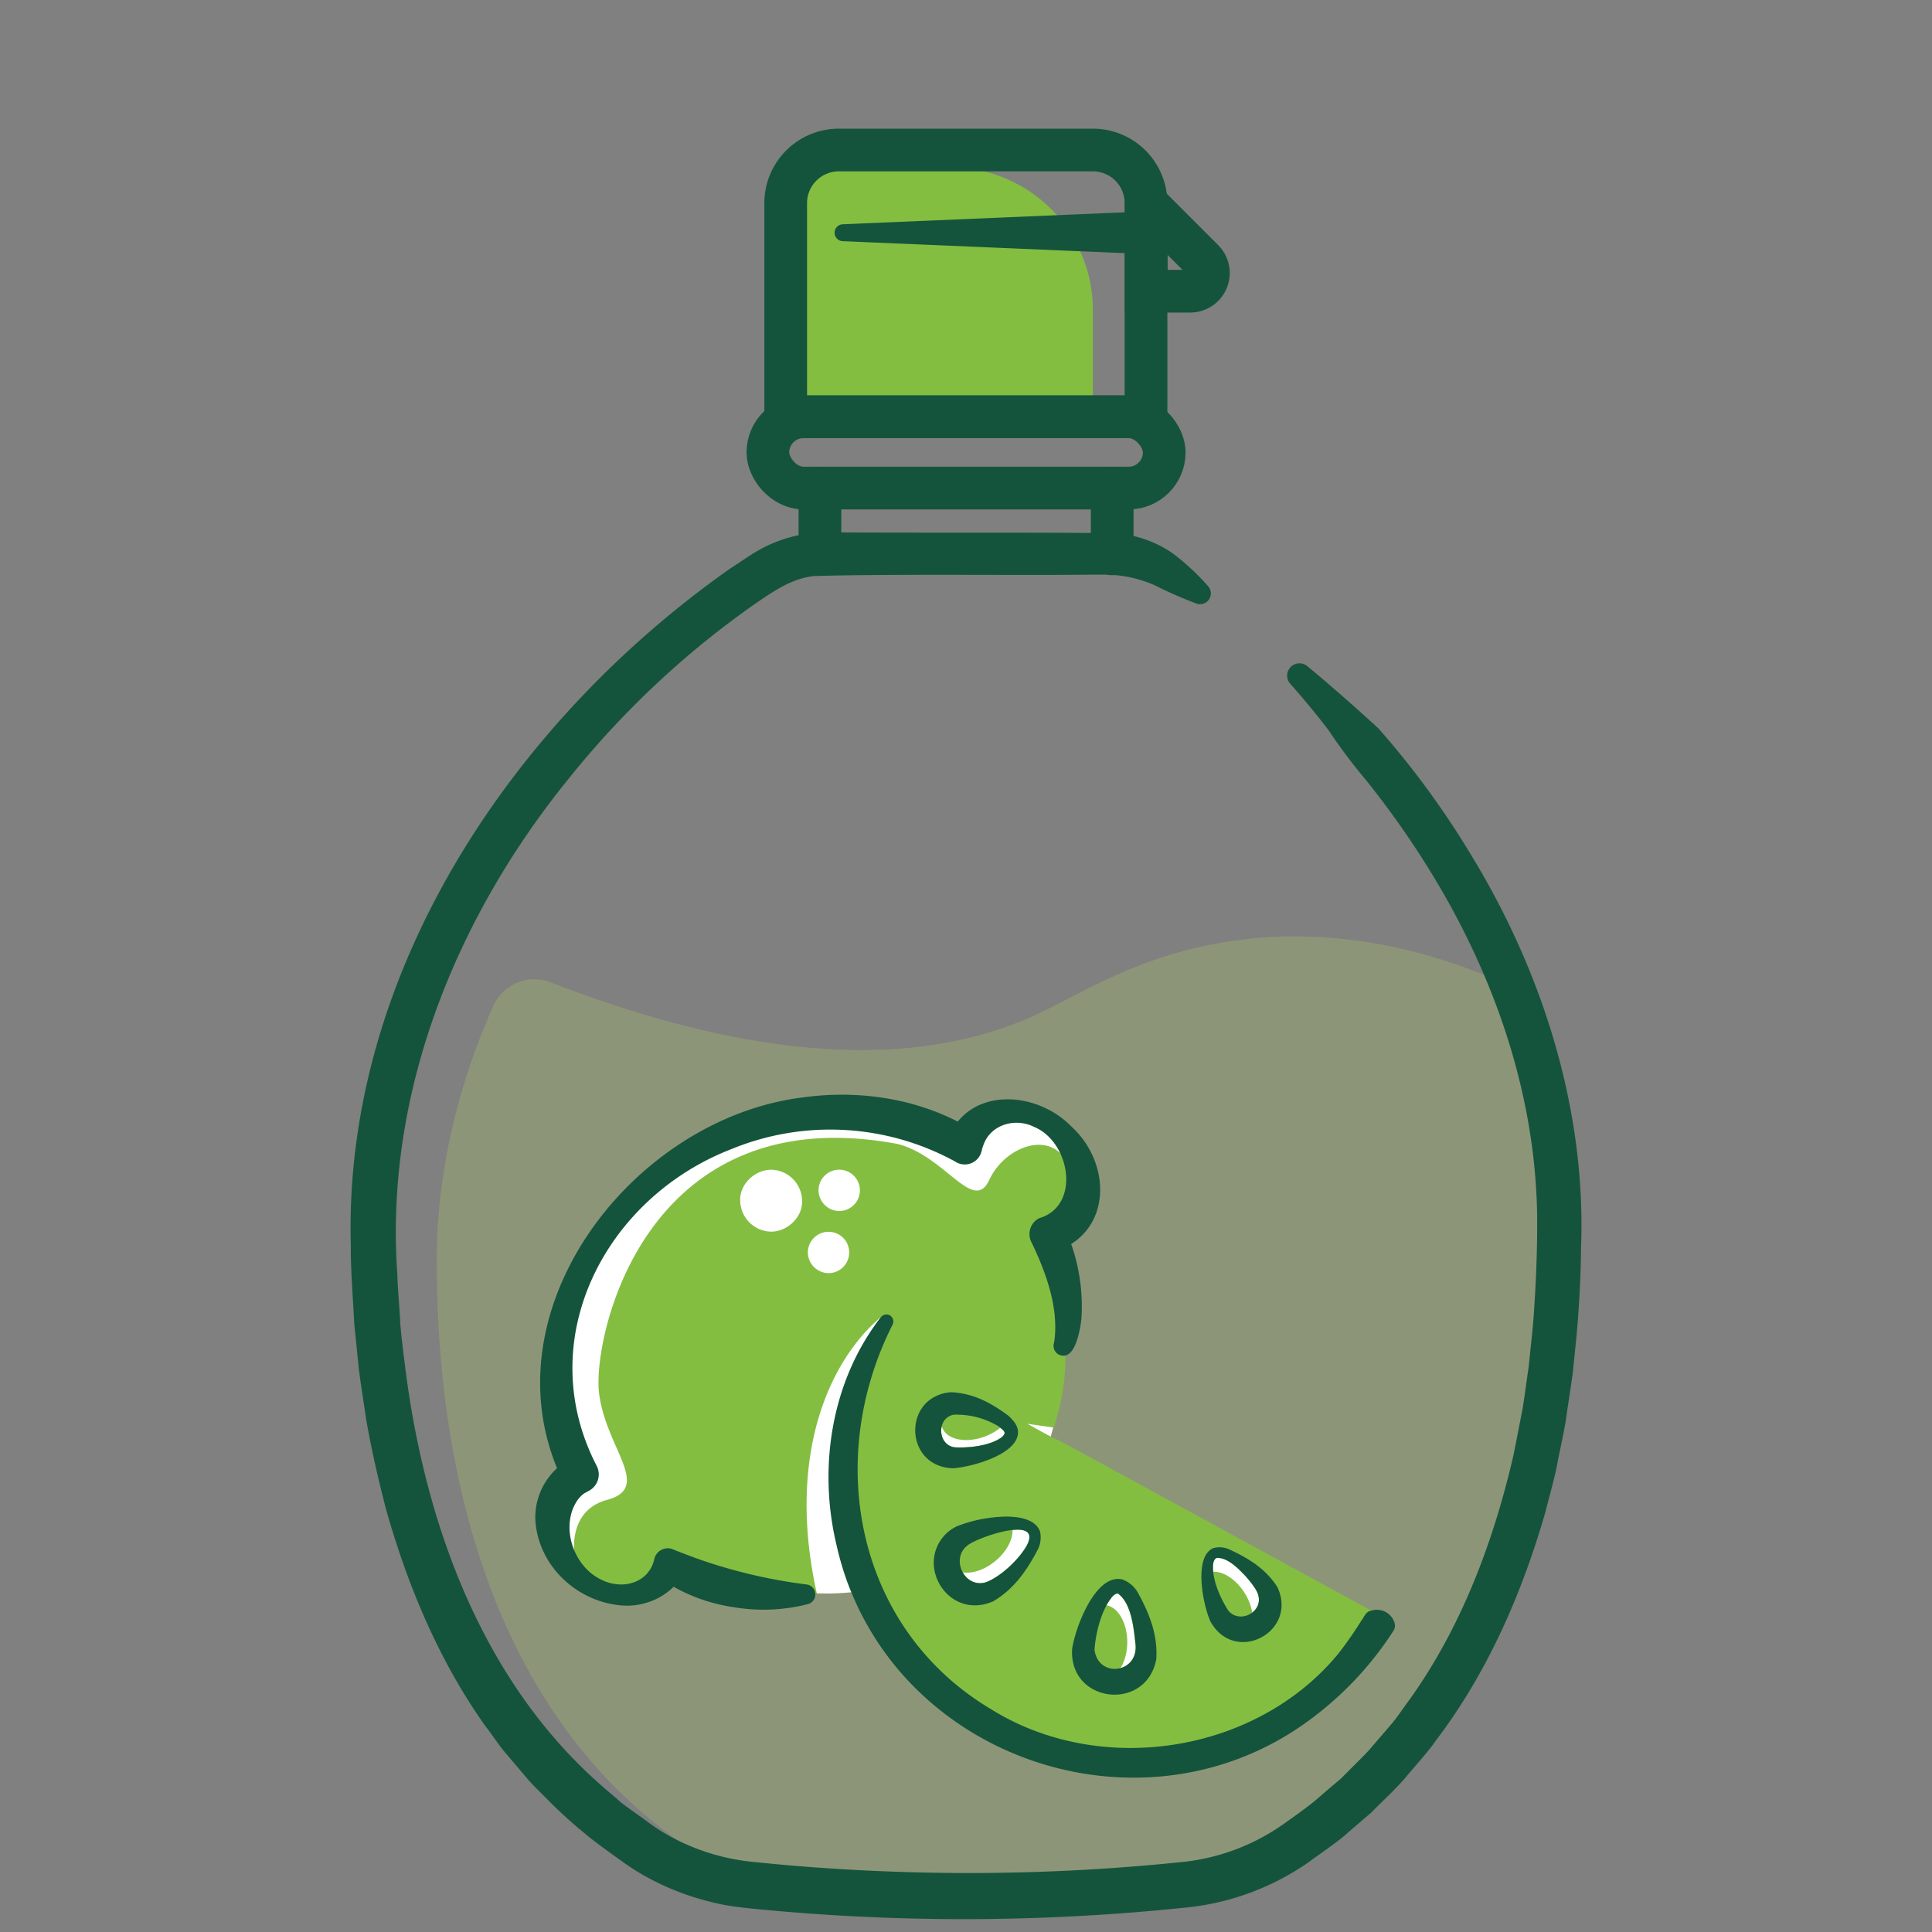 <svg xmlns="http://www.w3.org/2000/svg" id="Layer_1" data-name="Layer 1" viewBox="0 0 400 400"><rect x="0" y="0" width="400" height="400" fill="#808080" stroke="none"/><defs><style>.cls-1{fill:#83be41;}.cls-2{fill:#b6d663;opacity:0.25;}.cls-3{fill:#14543c;}.cls-4{fill:none;stroke:#14543c;stroke-linecap:round;stroke-miterlimit:10;stroke-width:8.84px;}.cls-5{fill:#fff;}</style></defs><path class="cls-1" d="M165.63,34.64h31.12a29.51,29.51,0,0,1,29.51,29.51V89.53a0,0,0,0,1,0,0H165.63a0,0,0,0,1,0,0V34.64A0,0,0,0,1,165.63,34.64Z"></path><path class="cls-2" d="M90.43,261c0,52.1,15.88,97.63,52.59,121.88a46.79,46.79,0,0,0,21.16,7.47c11.35,1.17,23.57,2,36.51,2.15a422,422,0,0,0,48.4-2.15,46.61,46.61,0,0,0,21-7.51c36.67-24.25,52.59-69.74,52.59-121.84,0-21-5.7-41-14.68-58.88-12-4.88-29.83-10.07-50.58-7.61-20.12,2.38-32.71,10.75-42.07,15.18-19,9-49.79,13.64-101.36-6.31a9.31,9.31,0,0,0-11.87,4.88C94.91,224.58,90.43,242.38,90.43,261Z"></path><path class="cls-3" d="M247.6,124.92a87.56,87.56,0,0,1-8.58-3.77,26.11,26.11,0,0,0-9.61-2.17H225.5c-15.52.17-41.4-.18-56.86.28-4.65.43-8.48,3.15-12.38,5.8a186.3,186.3,0,0,0-38.47,36.09C94.33,190,79.53,226.62,82.28,264c0,2.12.49,7.33.56,9.37s.76,7.3,1,9.32c4,32.36,15.87,65.47,41,87.26.75.7,2.74,2.3,3.47,3s5.24,3.79,6.13,4.51a38.12,38.12,0,0,0,4.94,3.08,45,45,0,0,0,16.46,4.94l6.27.61q12.58,1.11,25.2,1.49a428.39,428.39,0,0,0,56.74-2,44.09,44.09,0,0,0,21.54-7.83c1.78-1.25,5.75-4.06,7.31-5.48,1.16-1,3.47-3,4.64-3.95l2.15-2.16c1.28-1.3,3.08-3,4.24-4.38l4-4.66c1.17-1.3,2.58-3.48,3.66-4.9,10.84-15,17.56-32.81,21.71-50.74.45-2.15,1.4-7.09,1.81-9.17s1.05-7.22,1.38-9.26c.34-3.51,1-9,1.16-12.45.42-6,.64-12.77.6-18.75-.31-24.82-8.52-48.93-21.32-70.14a185.71,185.71,0,0,0-14.28-20.41,109.47,109.47,0,0,1-7.5-10q-3.81-5-8-9.71a2.55,2.55,0,0,1,3.51-3.68c5,4.16,9.92,8.48,14.71,12.88a178.83,178.83,0,0,1,19.26,26.31c14.73,24.16,23.79,52.63,22.71,81.17-.05,6.18-.44,13.31-1.05,19.47l-.66,6.47c-.28,2.17-1.14,7.59-1.42,9.68s-1.48,7.39-1.88,9.62-1.87,7.49-2.37,9.53c-4.84,16.84-12,33.28-22.68,47.32-1.26,1.93-4.83,5.89-6.32,7.71-2,2.33-4.82,4.92-7,7.15l-5.06,4.35c-1.67,1.59-6.11,4.59-8,6A53.7,53.7,0,0,1,244.92,395a441.93,441.93,0,0,1-83.73.67c-3.93-.39-9.47-.74-13.3-1.73a54,54,0,0,1-13.11-4.85,44.73,44.73,0,0,1-5.89-3.65c-1.9-1.34-6.32-4.49-8-6a94.32,94.32,0,0,1-7.4-6.73c-1.38-1.4-3.38-3.31-4.62-4.81l-4.3-5.08c-1.27-1.45-2.76-3.8-4-5.35C91,344.07,84.47,328.51,80,312.74c-1.65-6.26-3.13-12.76-4.24-19.16-.45-3.13-1-6.58-1.41-9.69-.24-2.12-.77-7.67-1-9.72-.24-5-.76-11.23-.72-16.24-1.56-56.59,33.58-108.62,78.6-140.26,1.72-1.07,3.81-2.59,5.65-3.65a28.67,28.67,0,0,1,10.68-3.58,55.33,55.33,0,0,1,6.93-.21c12.73.1,38.33,0,51.05.11a52.87,52.87,0,0,1,6.9.23,23.63,23.63,0,0,1,10.36,4,49.21,49.21,0,0,1,7.36,6.83,2.24,2.24,0,0,1-2.52,3.54Z"></path><line class="cls-4" x1="169.76" y1="101.05" x2="169.76" y2="114.67"></line><line class="cls-4" x1="230.27" y1="101.05" x2="230.27" y2="114.67"></line><rect class="cls-4" x="158.98" y="86.29" width="82.06" height="14.76" rx="7.38"></rect><path class="cls-4" d="M173.75,31.06h52.52a11,11,0,0,1,11,11V86.29a0,0,0,0,1,0,0h-74.6a0,0,0,0,1,0,0V42.1A11,11,0,0,1,173.75,31.06Z"></path><path class="cls-4" d="M237.31,42.1l11.77,11.77a3.76,3.76,0,0,1-2.66,6.42h-9.11Z"></path><path class="cls-3" d="M237.31,52.6l-62.9-2.67a1.75,1.75,0,0,1,0-3.49l62.9-2.67c6.09,0,6.11,8.84,0,8.83Z"></path><ellipse class="cls-5" cx="206.76" cy="324.49" rx="15.2" ry="13.7"></ellipse><ellipse class="cls-5" cx="233.39" cy="339.39" rx="15.2" ry="13.7"></ellipse><ellipse class="cls-5" cx="251.57" cy="333.64" rx="15.2" ry="13.7"></ellipse><ellipse class="cls-1" cx="228.53" cy="339.97" rx="4.86" ry="7.67"></ellipse><ellipse class="cls-1" cx="253.59" cy="332.37" rx="4.86" ry="7.67" transform="translate(-137.66 185.05) rotate(-32.02)"></ellipse><ellipse class="cls-5" cx="171.03" cy="285.05" rx="48.36" ry="44.87"></ellipse><ellipse class="cls-1" cx="202.96" cy="319.47" rx="7.67" ry="4.86" transform="translate(-156.67 201.49) rotate(-39.41)"></ellipse><ellipse class="cls-1" cx="202.24" cy="292.86" rx="7.67" ry="4.86" transform="translate(-91.34 91.66) rotate(-20.95)"></ellipse><path class="cls-1" d="M283.9,333.45,222,299.7s-1.74-1-4.57-2.31l0,0c-2.05-1-4.75-2.18-7.67-3.27-5.31-2-11.67-3.87-17.41-4.09s-11.19,1.22-14.16,6a16.09,16.09,0,0,0-2.26,6.4,47.08,47.08,0,0,0,3.57,26.38c5.88,13.41,16.76,23.34,24.95,27.3,59.66,26.48,81.73-21.38,81.73-21.38ZM212.58,320c-1.7,3-5.53,6.53-8.54,7.62-4.48,1.22-7.31-5.05-3.65-7.71C202.3,318.34,216,313.5,212.58,320Zm14,21.55c.22-3.39,1.39-8.14,3.61-10.88.57-.65,1.09-.83,1.31-.7,2.66,2,3.18,6.84,3.53,10.1C236.05,346.42,227.38,347.64,226.6,341.54Zm25.34-19c2.18-.13,4.4,2.13,5.92,3.74,1.13,1.27,2.44,2.92,2.66,4,1,3.53-3.88,5.92-6.18,3.18-1.62-2.44-3.44-6.49-3.18-9.58C251.24,323.13,251.59,322.6,251.94,322.56Zm-54.52-29.65a16.79,16.79,0,0,1,9.37,2.44c1.13.91,1.78,1.26.52,2.3-2.53,1.75-6.84,2.18-9.75,2C194,299.05,193.94,293.6,197.42,292.91Z"></path><ellipse class="cls-1" cx="210.49" cy="243.97" rx="13.76" ry="13.12"></ellipse><ellipse class="cls-1" cx="129.72" cy="315.48" rx="13.76" ry="13.12"></ellipse><path class="cls-1" d="M220.59,280.41c0-27.35-23.47-49.51-52.47-49.51s-52.51,22.16-52.51,49.51,23.51,49.51,52.51,49.51h1c-6.36-28.52,2.57-48.25,13.28-57.26-16.63,22.29-9.49,47.72-7,54.78.26.65.48,1.3.74,1.91,1.13-.17,2.22-.35,3.31-.61a22.24,22.24,0,0,0,3.05-.74,51.23,51.23,0,0,0,10.84-4.18,50.51,50.51,0,0,0,13.28-9.75,48.12,48.12,0,0,0,10.8-16.68l0,0-4.71-2.61,5.45.78A47,47,0,0,0,220.59,280.41Zm-13.28,17.24c-2.53,1.75-6.84,2.18-9.75,2-3.53-.61-3.62-6.06-.14-6.75a16.79,16.79,0,0,1,9.37,2.44C207.92,296.26,208.57,296.61,207.31,297.65Z"></path><path class="cls-5" d="M224.12,243.53c-1.09.22-2.14-.39-2.83-2.05-3.18-7.84-13.15-4.35-16.46,2.79s-9.15-5.05-19.12-7.45c-52.21-9.66-63,39.89-61.7,51.43s11.23,19.72,1.66,22.29-7,14.85-4.62,16.94a14.58,14.58,0,0,1-3.14-3c-4.78-5.92-4.61-14,.35-18.07a12,12,0,0,1,1.88-1.18c-12.2-23.55-1-53.77,25.25-67.88,18.24-9.8,39-9.23,54.26-.13a9.7,9.7,0,0,1,3.35-5c5-4.05,12.93-2.53,17.72,3.43A15.76,15.76,0,0,1,224.12,243.53Z"></path><path class="cls-3" d="M218.23,278c1.12-6.91-1.66-14.58-4.66-20.77a3.69,3.69,0,0,1,1.55-5c8.72-2.55,6.49-15.85-1.07-18.94-3.64-1.8-8.37-.64-10.15,3.07a10.07,10.07,0,0,0-.68,2,3.58,3.58,0,0,1-5.49,2.11,53.83,53.83,0,0,0-46.3-2.56c-26.22,10.14-41.39,39.55-27.89,65.59a3.85,3.85,0,0,1-1.6,5.15c-.39.21-.71.39-1,.55a6.32,6.32,0,0,0-1.23,1.19c-3.82,5.21-1.24,13.79,4.75,16.65,2.87,1.46,6.52,1.43,9-.74a6.52,6.52,0,0,0,2-3.51,2.89,2.89,0,0,1,3.48-2.16c2.55,1,5.1,2,7.67,2.84a108,108,0,0,0,20.42,4.58,2.08,2.08,0,0,1,.23,4.07,37.12,37.12,0,0,1-15.6.59A35.6,35.6,0,0,1,137,327l4.72-1.69c-2.19,4.67-7.43,7.3-12.33,7.12-9.34-.39-17.82-7.77-18.54-17.52a13.76,13.76,0,0,1,5.9-12.06,18.26,18.26,0,0,1,1.59-.93l-1.6,5.15c-17.26-34.7,13.77-75.49,49.54-79.87,12.06-1.67,24.87.39,35.29,6.87l-5.49,2.11c4.14-11.32,18.4-10.53,25.78-2.91,8.44,7.71,8.44,22.27-3.88,26l2.33-5.3A39,39,0,0,1,223.9,273c-.24,2.08-1.27,9.17-4.77,7.41a2.05,2.05,0,0,1-.9-2.41Z"></path><path class="cls-3" d="M288.73,336a2,2,0,0,1-.31,1.76,69.53,69.53,0,0,1-15.79,17.21C237.28,382.76,183.19,364,173.22,320c-3.9-16.11-1.12-34.1,9.17-47.3a1.46,1.46,0,0,1,2-.27,1.48,1.48,0,0,1,.36,1.92c-14.21,28.2-7.33,63.05,20.5,79.56,22.64,14.08,54.8,9.12,71.82-11.51a82.26,82.26,0,0,0,4.82-6.92c.55-.69.86-1.85,2-2a3.82,3.82,0,0,1,4.83,2.49Z"></path><path class="cls-3" d="M215.32,317.07c-1-2.7-4.83-3.31-8.71-3a29.45,29.45,0,0,0-8.45,1.91,8.34,8.34,0,0,0-4.83,7.84c.18,5.4,5.53,10.58,12.24,7.75,4.26-2.48,6.92-6.27,9.18-10.53A5.56,5.56,0,0,0,215.32,317.07ZM212.58,320c-1.7,3-5.53,6.53-8.54,7.62-4.48,1.22-7.31-5.05-3.65-7.71C202.3,318.34,216,313.5,212.58,320Z"></path><path class="cls-3" d="M235.61,329.79a6.07,6.07,0,0,0-3.26-2.79c-5.53-1.26-9.71,9.93-10.37,14.33-.78,11.32,15.37,13.19,17.42,2.17C239.71,338.45,238,334.14,235.61,329.79Zm-9,11.75c.22-3.39,1.39-8.14,3.61-10.88.57-.65,1.09-.83,1.31-.7,2.66,2,3.18,6.84,3.53,10.1C236.05,346.42,227.38,347.64,226.6,341.54Z"></path><path class="cls-3" d="M264.48,328.61c-2.35-3.7-5.79-5.88-9.71-7.7a4.92,4.92,0,0,0-3.53-.4c-4.22,1.7-2.17,11.89-.61,15.24C255.69,344.77,268.79,337.89,264.48,328.61Zm-10.14,4.88c-1.62-2.44-3.44-6.49-3.18-9.58.08-.78.43-1.31.78-1.35,2.18-.13,4.4,2.13,5.92,3.74,1.13,1.27,2.44,2.92,2.66,4C261.48,333.84,256.64,336.23,254.34,333.49Z"></path><path class="cls-3" d="M209.7,294.08a7,7,0,0,0-1.08-1.09c-3.58-2.61-7.1-4.52-11.63-4.74a8.12,8.12,0,0,0-4.7,1.74c-5,4.05-3.31,13.76,5.05,14,3.87-.26,14-3,13.41-7.88A4,4,0,0,0,209.7,294.08Zm-2.39,3.57c-2.53,1.75-6.84,2.18-9.75,2-3.53-.61-3.62-6.06-.14-6.75a16.79,16.79,0,0,1,9.37,2.44C207.92,296.26,208.57,296.61,207.31,297.65Z"></path><path class="cls-5" d="M159.66,255c3.35,0,6.56-3,6.4-6.41a6.51,6.51,0,0,0-6.4-6.41c-3.36,0-6.57,3-6.41,6.41a6.52,6.52,0,0,0,6.41,6.41Z"></path><path class="cls-5" d="M171.53,263.59a4.28,4.28,0,1,0-4.27-4.28,4.33,4.33,0,0,0,4.27,4.28Z"></path><path class="cls-5" d="M173.74,250.73a4.28,4.28,0,1,0-4.27-4.27,4.33,4.33,0,0,0,4.27,4.27Z"></path></svg>